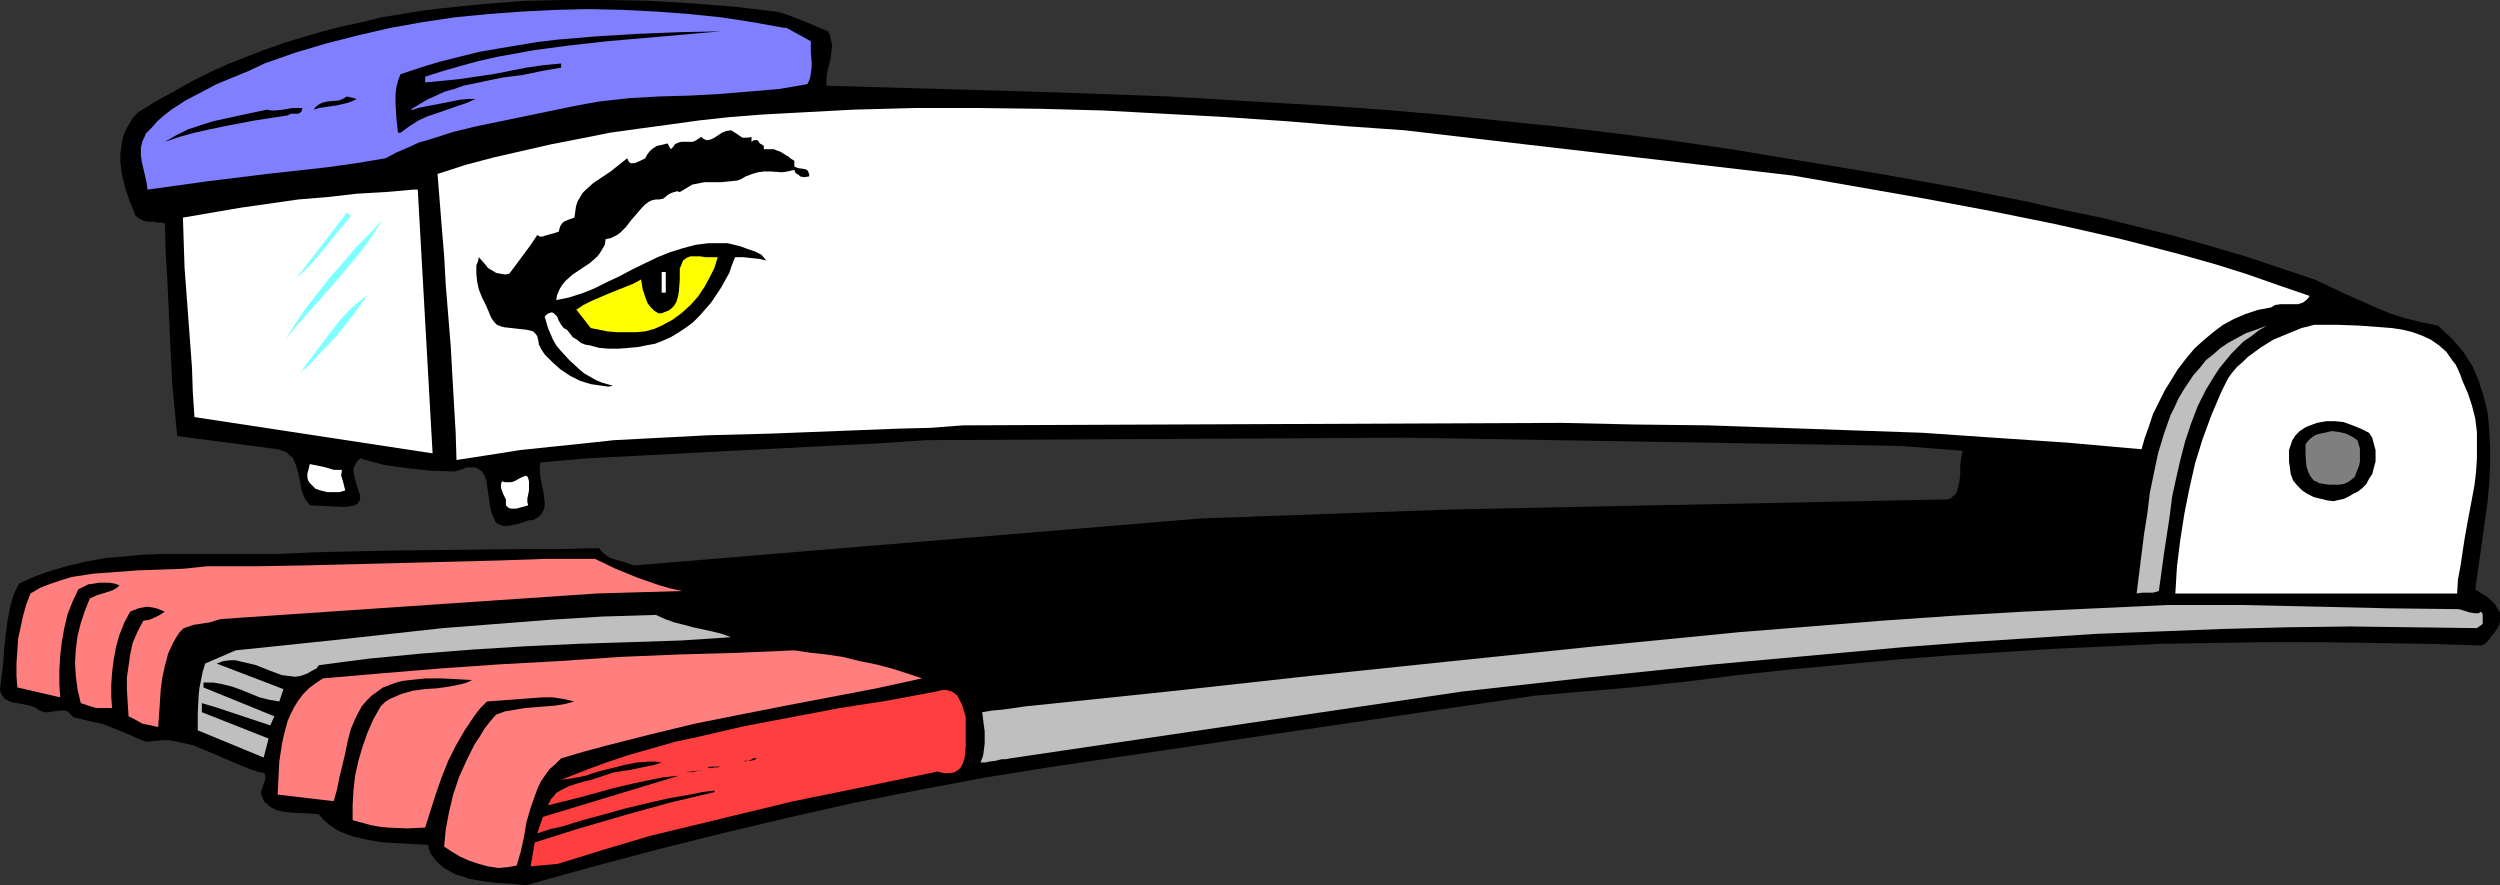 <?xml version="1.0" encoding="UTF-8" standalone="no"?>
<svg
   version="1.0"
   width="129.724mm"
   height="45.937mm"
   id="svg29"
   sodipodi:docname="Stapler - Mean.wmf"
   xmlns:inkscape="http://www.inkscape.org/namespaces/inkscape"
   xmlns:sodipodi="http://sodipodi.sourceforge.net/DTD/sodipodi-0.dtd"
   xmlns="http://www.w3.org/2000/svg"
   xmlns:svg="http://www.w3.org/2000/svg">
  <rect width="100%" height="100%" fill="#333333" stroke="none"/>
  <sodipodi:namedview
     id="namedview29"
     pagecolor="#ffffff"
     bordercolor="#000000"
     borderopacity="0.25"
     inkscape:showpageshadow="2"
     inkscape:pageopacity="0.0"
     inkscape:pagecheckerboard="0"
     inkscape:deskcolor="#d1d1d1"
     inkscape:document-units="mm" />
  <defs
     id="defs1">
    <pattern
       id="WMFhbasepattern"
       patternUnits="userSpaceOnUse"
       width="6"
       height="6"
       x="0"
       y="0" />
  </defs>
  <path
     style="fill:#000000;fill-opacity:1;fill-rule:evenodd;stroke:none"
     d="m 162.408,6.143 0.323,0.647 0.162,0.808 0.323,1.293 -0.162,1.293 -0.162,1.293 -0.323,1.293 -0.323,1.293 -0.162,1.293 v 1.455 l 22.462,0.647 22.301,0.647 22.139,0.808 21.978,1.293 10.989,0.647 11.15,0.808 10.989,0.97 10.989,1.132 11.15,1.132 10.989,1.293 11.15,1.455 11.15,1.617 29.25,4.85 14.544,2.587 14.544,2.91 7.11,1.617 7.11,1.455 7.11,1.778 7.11,1.778 6.949,1.94 7.11,2.102 6.787,2.263 6.787,2.263 5.818,2.748 5.818,2.587 3.07,1.293 3.07,0.97 3.232,0.808 3.232,0.647 1.293,1.293 1.293,1.132 1.131,1.293 1.131,1.293 0.808,1.293 0.97,1.455 0.646,1.455 0.646,1.455 0.485,1.617 0.485,1.455 0.808,3.233 0.323,3.395 0.162,3.395 v 3.556 l -0.162,3.556 -0.323,3.556 -0.485,3.556 -0.97,6.951 -0.485,3.395 -0.485,3.395 0.97,0.647 1.131,0.647 0.97,0.808 0.808,0.808 0.646,1.132 0.323,0.485 v 0.647 0.485 0.647 l -0.162,0.647 -0.323,0.647 -0.646,0.97 -0.485,0.485 -0.323,0.485 -0.808,0.97 -0.485,0.323 -0.485,0.162 -10.504,-0.323 -10.504,-0.162 -10.342,-0.162 H 444.723 l -10.342,0.162 -10.342,0.162 -10.342,0.485 -10.342,0.485 -10.342,0.647 -10.504,0.647 -10.342,0.808 -10.342,0.97 -10.504,0.97 -10.504,1.132 -10.342,1.293 -10.666,1.132 -18.907,1.617 -94.374,13.903 -13.09,2.102 -12.928,2.425 -13.09,2.587 -12.928,2.91 -12.928,3.071 -12.928,3.233 -12.766,3.395 -12.766,3.556 -2.747,-0.323 -2.909,-0.162 -2.747,-0.323 -2.747,-0.485 -1.293,-0.485 -1.293,-0.323 -1.131,-0.647 -1.131,-0.647 -0.97,-0.808 -0.808,-0.808 -0.808,-1.132 -0.485,-1.132 v -0.647 l -2.747,-0.162 -3.07,-0.162 -3.07,-0.162 -2.909,-0.485 -1.454,-0.323 -1.454,-0.323 -1.293,-0.485 -1.293,-0.485 -1.131,-0.647 -1.131,-0.808 -0.97,-0.808 -0.97,-1.132 -1.454,-0.162 -3.555,-0.162 -1.616,-0.162 -1.616,-0.323 -0.646,-0.323 -0.646,-0.323 -0.485,-0.485 -0.646,-0.485 -0.323,-0.647 -0.323,-0.808 v -0.647 l 0.162,-0.485 0.323,-0.97 0.323,-0.97 v -0.485 l -0.162,-0.647 -1.454,-0.323 -1.454,-0.485 -2.747,-1.132 -5.656,-2.425 -2.747,-1.132 -1.454,-0.323 -1.454,-0.323 -1.616,-0.323 h -1.454 l -1.616,0.162 -1.616,0.162 -1.939,-0.808 -1.778,-0.808 -1.616,-0.647 -1.616,-0.647 -1.616,-0.647 -1.778,-0.323 -1.939,-0.485 -1.939,-0.485 -0.485,-0.485 -0.323,-0.323 -0.323,-0.323 -0.485,-0.162 h -0.646 l -1.616,0.162 -0.808,0.162 H 8.726 L 8.242,139.511 7.757,139.349 7.272,139.026 6.787,138.702 5.818,138.379 3.394,137.894 2.262,137.732 1.293,137.248 0.808,136.924 0.485,136.439 0.162,135.954 0,135.146 l 0.323,-2.587 0.323,-2.587 0.162,-2.748 0.323,-2.748 0.323,-2.587 0.485,-2.587 0.646,-2.425 0.485,-1.132 0.646,-1.293 3.232,-1.455 3.232,-1.132 3.394,-0.97 3.555,-0.808 3.555,-0.647 3.717,-0.323 3.717,-0.323 3.717,-0.162 h 7.595 7.595 7.595 l 3.717,-0.162 3.717,-0.162 7.11,-0.162 6.949,-0.162 13.736,-0.162 13.736,-0.162 h 6.787 l 7.11,-0.162 0.646,0.808 0.808,0.647 0.808,0.485 0.97,0.323 1.778,0.485 1.778,0.647 111.181,-9.214 49.611,-1.778 95.829,-1.94 h 0.808 l 0.808,-0.162 0.485,-0.485 0.485,-0.323 0.323,-0.647 0.162,-0.647 0.323,-1.293 0.162,-1.617 v -1.455 l 0.162,-1.617 0.162,-0.647 0.162,-0.647 -12.12,-0.97 -97.121,-1.617 -94.051,0.485 -9.696,0.647 -9.696,0.485 -9.373,0.485 -9.534,0.485 -18.584,0.97 -9.373,0.485 -9.373,0.808 -0.162,0.808 v 0.647 l 0.162,1.617 0.323,1.617 0.323,1.617 0.162,1.455 v 0.808 l -0.162,0.647 -0.323,0.647 -0.323,0.485 -0.646,0.485 -0.808,0.485 h -0.808 l -0.808,0.323 -1.616,0.485 -1.616,0.323 h -0.808 l -0.808,-0.162 -0.808,-0.485 -0.485,-0.97 -0.323,-0.808 -0.323,-1.132 -0.323,-2.263 -0.323,-2.263 -0.162,-0.97 -0.323,-0.808 -0.485,-0.808 -0.646,-0.485 -0.646,-0.323 h -1.131 -0.646 l -0.646,0.323 -0.646,0.162 -0.97,0.323 -4.848,-0.162 -4.525,-0.485 -2.262,-0.323 -2.262,-0.323 -2.424,-0.647 -2.262,-0.647 -0.646,0.647 -0.323,0.647 -0.323,0.647 v 0.808 l 0.162,0.647 0.162,0.808 0.485,1.617 0.485,1.455 v 0.647 l -0.162,0.485 -0.323,0.485 -0.646,0.323 -0.485,0.162 h -0.485 l -0.485,0.162 h -0.646 v 0 l -6.626,-0.323 -0.485,-0.647 -0.485,-0.647 -0.646,-1.617 -0.323,-1.778 -0.323,-1.617 -0.485,-1.617 -0.323,-0.808 -0.323,-0.647 -0.646,-0.485 -0.485,-0.485 -0.808,-0.323 -0.97,-0.323 -19.715,-2.587 -0.485,-5.173 -0.485,-5.011 -0.485,-10.346 -0.485,-10.346 -0.323,-5.335 -0.162,-5.496 -0.646,-0.162 h -0.808 l -0.808,-0.162 h -0.97 l -0.808,-0.162 -0.808,-0.323 -0.646,-0.485 -0.323,-0.323 -0.162,-0.485 -0.97,-2.425 -0.808,-2.425 -0.646,-2.587 -0.323,-2.587 v -1.455 l 0.162,-1.132 0.162,-1.293 0.323,-1.293 0.485,-1.132 0.646,-1.132 0.808,-1.293 0.97,-0.97 3.394,-2.102 3.555,-1.94 3.394,-1.94 3.555,-1.778 3.555,-1.617 3.717,-1.455 L 52.035,9.699 55.752,8.406 59.469,7.275 63.347,6.143 67.064,5.173 70.942,4.365 74.821,3.395 82.739,2.102 86.618,1.617 94.697,0.808 102.777,0.162 110.857,0 h 8.242 l 8.242,0.162 8.242,0.485 8.242,0.647 8.242,0.97 1.454,0.323 1.293,0.485 2.586,0.97 z"
     id="path1" />
  <path
     style="fill:#7f7fff;fill-opacity:1;fill-rule:evenodd;stroke:none"
     d="m 154.005,5.335 5.01,2.748 v 2.102 l 0.162,2.102 v 0.97 l -0.162,1.132 -0.162,0.97 -0.485,1.132 -2.747,0.485 -2.909,0.485 -5.818,0.485 -5.818,0.485 -5.979,0.323 -5.818,0.162 -5.818,0.323 -5.818,0.647 -2.747,0.485 -2.586,0.485 -4.686,0.97 -4.686,0.97 -9.373,1.94 -4.686,1.132 -4.525,1.455 -2.262,0.647 -2.101,0.97 -2.262,0.97 -2.101,1.132 -5.818,0.97 -5.818,0.808 -11.635,1.293 -11.797,1.455 -5.818,0.808 -5.818,0.808 -0.162,-1.293 -0.323,-1.455 -0.646,-2.748 -0.162,-1.293 v -1.455 l 0.323,-1.293 0.323,-0.647 0.323,-0.808 1.131,-1.132 1.131,-1.293 1.293,-1.132 1.454,-1.132 2.747,-1.778 3.07,-1.617 3.07,-1.617 6.302,-2.587 3.07,-1.455 5.979,-2.102 5.979,-1.778 6.302,-1.617 6.302,-1.455 6.302,-1.132 6.464,-0.97 6.626,-0.647 6.626,-0.485 6.464,-0.323 6.626,-0.162 6.626,0.162 6.464,0.323 6.464,0.485 6.302,0.647 6.302,0.97 6.302,1.132 z"
     id="path2" />
  <path
     style="fill:#000000;fill-opacity:1;fill-rule:evenodd;stroke:none"
     d="m 141.4,6.143 -7.434,0.647 -7.434,0.647 -7.434,0.647 -7.272,0.808 -7.272,0.97 -3.555,0.647 -3.555,0.647 -3.555,0.808 -3.555,0.97 -3.394,0.97 -3.555,1.132 v 1.132 l 3.394,-0.323 3.232,-0.323 6.626,-0.97 6.626,-1.293 3.394,-0.485 3.394,-0.323 v 0.808 l -3.717,0.647 -3.878,0.808 -3.878,0.485 -3.878,0.808 -3.878,0.808 -1.778,0.647 -1.778,0.485 -1.778,0.808 -1.778,0.808 -1.616,0.97 -1.616,0.97 h 0.646 l 0.808,-0.323 1.616,-0.323 3.394,-0.647 3.232,-0.647 1.616,-0.162 h 1.454 l -1.778,0.808 -1.939,0.647 -3.717,1.293 -1.939,0.647 -1.778,0.808 -1.778,1.132 -1.778,1.293 h -0.485 l -0.323,-2.91 -0.162,-2.91 v -1.617 l 0.162,-1.455 0.323,-1.293 0.485,-1.293 3.878,-1.293 3.717,-1.132 3.878,-0.97 3.878,-0.97 3.717,-0.647 3.878,-0.647 3.878,-0.647 4.04,-0.485 7.757,-0.647 8.08,-0.485 8.08,-0.323 z"
     id="path3" />
  <path
     style="fill:#000000;fill-opacity:1;fill-rule:evenodd;stroke:none"
     d="m 69.973,19.399 -0.97,0.485 -0.97,0.323 -2.101,0.485 -2.262,0.323 -1.131,0.162 -0.97,0.323 0.162,-0.323 0.323,-0.323 0.646,-0.485 0.808,-0.323 0.808,-0.162 2.101,-0.162 0.808,-0.323 0.808,-0.485 z"
     id="path4" />
  <path
     style="fill:#000000;fill-opacity:1;fill-rule:evenodd;stroke:none"
     d="m 59.307,21.177 -0.162,0.647 -0.323,0.323 -0.323,0.162 h -1.454 l -0.323,0.162 -0.323,0.162 -6.302,0.97 -5.979,1.132 -3.07,0.647 -2.909,0.647 -2.909,0.808 -2.909,0.97 2.262,-1.293 2.262,-1.132 2.424,-0.808 2.586,-0.808 5.171,-1.132 5.333,-1.132 0.808,0.162 h 0.808 l 1.616,-0.162 1.778,-0.323 h 0.97 z"
     id="path5" />
  <path
     style="fill:#ffffff;fill-opacity:1;fill-rule:evenodd;stroke:none"
     d="m 275.366,25.542 76.275,8.891 12.928,2.263 12.928,2.263 12.928,2.425 12.766,2.587 6.464,1.455 6.302,1.455 6.302,1.617 6.141,1.617 6.302,1.778 6.141,1.94 5.979,2.102 6.141,2.102 -0.323,0.485 -0.323,0.323 -0.646,0.485 -0.97,0.323 h -1.131 -2.262 l -1.131,0.162 -0.808,0.485 -2.586,0.485 -2.424,0.808 -2.262,0.97 -2.101,1.132 -1.939,1.455 -1.939,1.617 -1.778,1.617 -1.616,1.94 -1.616,2.102 -1.293,2.102 -1.293,2.102 -1.131,2.263 -1.131,2.263 -0.808,2.425 -0.808,2.263 -0.646,2.263 -7.272,-0.647 -7.272,-0.647 -14.382,-0.97 -14.059,-0.97 -14.059,-0.485 -13.898,-0.485 -14.059,-0.485 -14.221,-0.162 -14.382,-0.323 -117.483,0.485 -6.302,0.485 -6.464,0.162 -12.443,0.485 -12.443,0.485 -12.282,0.323 -12.443,0.647 -6.141,0.323 -5.979,0.647 -6.302,0.647 -6.141,0.647 -6.141,0.97 -6.302,0.97 -0.162,-5.335 -0.323,-5.496 -0.323,-5.658 -0.323,-5.82 -0.97,-11.963 -0.323,-5.82 -0.485,-5.82 -0.808,-10.184 5.494,-1.778 5.494,-1.455 5.656,-1.293 5.656,-1.293 5.818,-1.132 5.656,-1.132 5.818,-0.808 5.979,-0.808 5.818,-0.808 5.979,-0.647 6.141,-0.485 5.979,-0.323 12.12,-0.647 12.12,-0.323 h 12.282 l 12.282,0.162 12.12,0.323 12.12,0.647 11.958,0.647 11.958,0.808 11.635,0.97 z"
     id="path6" />
  <path
     style="fill:#000000;fill-opacity:1;fill-rule:evenodd;stroke:none"
     d="m 147.379,26.835 v 0.97 l 0.485,-0.323 h 0.323 0.323 l 0.162,0.162 0.162,0.162 0.162,0.323 0.323,0.162 0.485,0.323 v 0.647 h 1.131 0.808 l 0.808,0.323 0.485,0.162 1.293,0.808 0.323,0.162 0.323,0.323 0.808,0.485 v 0.485 0.323 0.323 l 0.323,0.162 0.485,0.162 1.131,0.162 0.485,0.162 0.323,0.323 v 0.162 l 0.162,0.323 v 0.485 l -0.97,0.162 -0.808,-0.162 -0.323,-0.323 -0.323,-0.162 -0.323,-0.323 -0.162,-0.485 -1.293,0.323 -1.131,0.162 -2.262,-0.162 h -1.293 l -1.131,0.162 -1.131,0.323 -1.293,0.485 -0.808,0.485 -0.808,0.323 -1.616,0.162 -1.616,0.162 h -1.616 -1.616 l -1.616,0.323 -0.808,0.162 -0.808,0.485 -0.808,0.485 -0.808,0.485 -0.485,-0.162 -0.646,0.162 -0.485,0.162 -0.646,0.323 -0.97,0.808 -0.808,0.162 h -0.646 l -0.808,0.162 -0.646,0.323 -0.646,0.485 -0.646,0.647 -0.97,1.132 -1.131,1.293 -0.97,1.293 -1.131,1.132 -0.646,0.485 -0.646,0.323 -0.646,0.323 -0.97,0.162 -0.162,1.132 -0.485,0.808 -0.485,0.808 -0.485,0.647 -1.454,1.293 -3.394,2.263 -1.454,1.293 -0.646,0.808 -0.485,0.808 -0.485,1.132 -0.162,0.97 2.424,-0.485 2.586,-0.808 2.424,-0.97 2.586,-1.293 2.424,-1.132 2.424,-1.293 5.01,-2.425 2.424,-0.97 2.586,-0.808 2.424,-0.647 2.586,-0.323 h 2.424 1.293 l 1.293,0.323 1.293,0.323 1.293,0.485 1.454,0.485 1.293,0.647 0.97,1.132 -1.454,-0.323 -1.616,-0.162 -1.454,-0.162 h -1.616 l -0.646,1.617 -0.485,1.455 -0.808,1.455 -0.808,1.455 -0.97,1.455 -0.97,1.455 -1.131,1.293 -1.131,1.293 -1.293,1.293 -1.293,0.97 -1.454,0.97 -1.616,0.97 -1.454,0.647 -1.616,0.647 -1.778,0.323 -1.616,0.323 -1.778,0.162 -1.939,0.162 h -1.939 l -1.939,-0.162 -1.778,-0.485 -0.97,-0.162 -0.808,-0.323 -0.808,-0.647 -0.808,-0.485 -0.485,-0.647 -0.646,-0.808 -0.323,-0.162 -0.323,-0.162 -0.485,-0.647 -0.485,-0.808 -0.323,-0.808 -0.485,-0.485 -0.162,-0.162 -0.323,-0.162 h -0.162 l -0.485,0.162 -0.323,0.162 -0.485,0.485 0.323,1.132 0.323,1.132 0.485,1.132 0.485,1.132 0.646,1.132 0.808,0.97 1.778,1.94 1.939,1.778 0.97,0.808 1.131,0.647 1.131,0.647 1.131,0.485 1.131,0.323 1.131,0.323 -0.97,0.162 -1.131,-0.162 -2.262,-0.323 -2.101,-0.647 -1.939,-0.97 -1.939,-1.293 -1.616,-1.455 -1.454,-1.455 -0.646,-0.97 -0.485,-0.97 -0.162,-0.97 -0.162,-0.647 -0.323,-0.485 -0.485,-0.485 -0.646,-0.162 -0.646,-0.162 -1.454,-0.162 -1.454,-0.162 -1.454,-0.162 -0.646,-0.162 -0.808,-0.323 -0.485,-0.485 -0.485,-0.647 -0.323,-0.647 -0.323,-0.808 -0.646,-1.455 -0.646,-1.293 -0.646,-1.617 -0.323,-1.455 -0.162,-1.617 v -1.617 l 0.323,-0.808 0.162,-0.808 1.293,1.455 0.485,0.647 0.808,0.485 0.808,0.485 0.808,0.162 0.97,0.162 0.808,-0.162 1.454,-1.94 2.747,-3.718 1.293,-1.94 0.485,0.323 h 0.485 l 0.485,-0.162 1.131,-0.323 0.646,-0.162 0.97,-0.323 0.162,-0.647 0.162,-0.485 0.323,-0.485 0.323,-0.323 1.131,-0.485 0.97,-0.323 0.162,-1.132 0.162,-1.132 0.323,-0.97 0.485,-0.808 0.485,-0.808 0.646,-0.647 1.454,-1.293 3.394,-2.263 1.616,-1.293 1.616,-1.293 0.323,0.647 0.323,0.323 h 0.323 0.485 l 1.131,-0.485 0.97,-0.485 0.323,-0.647 0.485,-0.647 0.485,-0.485 0.485,-0.323 0.485,-0.323 0.808,-0.162 0.646,-0.162 0.646,-0.162 0.646,1.132 0.485,-0.485 0.323,-0.485 0.646,-0.323 0.646,-0.162 h 0.646 0.808 0.808 l 0.646,-0.323 0.485,-0.323 0.485,-0.323 0.323,0.323 0.323,0.162 0.323,0.162 h 0.323 l 0.646,-0.162 0.646,-0.323 1.454,-0.97 0.808,-0.323 0.97,-0.162 0.808,0.485 0.97,0.647 0.485,0.323 h 0.646 0.485 z"
     id="path7" />
  <path
     style="fill:#ffffff;fill-opacity:1;fill-rule:evenodd;stroke:none"
     d="m 81.931,37.181 2.909,51.731 -46.702,-7.113 -0.323,-4.85 -0.162,-4.85 -1.454,-19.561 -0.162,-4.85 -0.162,-5.011 5.656,-0.97 5.656,-0.97 5.656,-0.808 5.656,-0.808 5.818,-0.485 5.656,-0.647 5.656,-0.323 5.494,-0.485 z"
     id="path8" />
  <path
     style="fill:#7fffff;fill-opacity:1;fill-rule:evenodd;stroke:none"
     d="m 68.842,42.354 -2.586,3.071 -2.586,3.233 -2.586,3.071 -1.454,1.455 -1.454,1.293 9.858,-12.771 z"
     id="path9" />
  <path
     style="fill:#7fffff;fill-opacity:1;fill-rule:evenodd;stroke:none"
     d="m 74.982,43.163 -1.939,3.071 -2.101,2.91 -2.424,2.91 -2.424,2.91 -5.171,5.82 -2.586,2.91 -2.262,2.748 1.778,-2.91 2.101,-3.071 2.424,-3.071 2.262,-2.91 2.586,-2.91 2.424,-2.91 2.747,-2.748 z"
     id="path10" />
  <path
     style="fill:#ffff00;fill-opacity:1;fill-rule:evenodd;stroke:none"
     d="m 140.753,50.437 -0.646,2.102 -0.97,1.94 -0.97,1.778 -1.293,1.94 -1.454,1.617 -1.778,1.617 -1.778,1.293 -2.101,1.132 -1.454,0.647 -1.778,0.485 -1.778,0.162 h -1.939 -1.778 l -1.939,-0.162 -1.616,-0.323 -1.616,-0.323 -2.909,-3.718 v 0.162 l 1.454,-0.97 1.616,-0.808 3.394,-1.455 3.232,-1.293 1.616,-0.647 1.454,-0.808 0.323,1.94 0.323,0.97 0.323,0.97 0.323,0.808 0.646,0.808 0.646,0.647 0.808,0.485 h 0.646 l 0.808,-0.323 0.485,-0.162 0.485,-0.323 0.646,-0.647 0.485,-0.808 0.323,-1.132 0.162,-0.97 0.162,-2.263 v -0.97 -1.132 l 0.323,-0.808 0.323,-0.808 0.646,-0.485 0.323,-0.162 0.485,-0.162 h 1.293 0.646 l 0.97,0.162 z"
     id="path11" />
  <path
     style="fill:#ffffff;fill-opacity:1;fill-rule:evenodd;stroke:none"
     d="m 130.573,57.389 h -0.808 v -4.041 h 0.808 z"
     id="path12" />
  <path
     style="fill:#7fffff;fill-opacity:1;fill-rule:evenodd;stroke:none"
     d="m 72.074,57.874 -2.909,4.041 -3.232,4.041 -3.555,3.718 -1.616,1.778 -1.778,1.617 1.293,-1.94 1.616,-2.102 3.07,-4.041 1.616,-2.102 1.778,-1.94 1.778,-1.617 z"
     id="path13" />
  <path
     style="fill:#ffffff;fill-opacity:1;fill-rule:evenodd;stroke:none"
     d="m 482.86,74.524 1.131,2.587 0.808,2.425 0.646,2.587 0.323,2.587 v 2.587 2.587 l -0.162,2.587 -0.323,2.748 -0.97,5.173 -0.485,2.587 -0.485,2.748 -0.808,5.335 -0.485,2.587 -0.162,2.748 h -55.267 l 0.323,-5.335 0.646,-5.173 0.808,-5.173 0.97,-4.85 1.131,-5.011 1.454,-4.688 1.778,-4.85 1.939,-4.526 0.646,-1.293 0.646,-1.293 0.808,-1.132 0.97,-1.132 1.131,-0.97 0.97,-0.97 2.424,-1.778 2.586,-1.617 2.747,-1.132 2.747,-1.132 2.586,-0.647 h 4.363 l 4.363,0.162 4.363,0.323 2.101,0.162 2.101,0.323 1.939,0.485 1.778,0.647 1.778,0.808 1.616,1.132 1.454,1.293 1.131,1.617 0.646,0.808 0.485,0.97 0.485,1.132 z"
     id="path14" />
  <path
     style="fill:#bfbfbf;fill-opacity:1;fill-rule:evenodd;stroke:none"
     d="m 423.392,115.909 -1.131,0.323 h -1.131 -0.97 l -1.131,0.162 0.485,-3.88 0.485,-3.88 0.485,-3.88 0.646,-4.041 0.485,-4.041 0.808,-3.88 0.808,-3.88 1.131,-3.718 1.293,-3.718 0.808,-1.617 0.808,-1.778 0.97,-1.617 0.97,-1.455 0.97,-1.455 1.293,-1.455 1.131,-1.455 1.454,-1.132 1.454,-1.293 1.454,-0.97 1.778,-0.97 1.778,-0.97 1.939,-0.647 2.101,-0.808 -1.616,0.97 -1.454,1.132 -1.454,0.97 -1.293,1.293 -1.131,1.132 -2.262,2.748 -0.97,1.455 -1.778,2.91 -1.616,3.233 -1.293,3.395 -1.131,3.395 -0.97,3.718 -0.808,3.556 -0.808,3.718 -0.485,3.88 -1.131,7.436 -0.485,3.556 z"
     id="path15" />
  <path
     style="fill:#7fffff;fill-opacity:1;fill-rule:evenodd;stroke:none"
     d="m 52.358,69.836 -1.778,2.587 z"
     id="path16" />
  <path
     style="fill:#000000;fill-opacity:1;fill-rule:evenodd;stroke:none"
     d="m 464.599,84.87 0.646,0.97 0.323,1.293 0.323,1.132 v 1.132 1.132 l -0.323,1.132 -0.323,1.293 -0.646,0.97 -0.485,0.97 -0.808,0.808 -0.808,0.647 -0.97,0.485 -0.808,0.485 -0.97,0.485 -2.101,0.485 -1.293,-0.162 -1.293,-0.323 -1.293,-0.323 -1.293,-0.647 -0.97,-0.647 -0.97,-0.97 -0.808,-0.97 -0.485,-1.293 -0.162,-1.293 -0.162,-1.132 v -1.132 -1.132 l 0.323,-0.97 0.323,-0.97 0.646,-0.97 0.808,-0.808 0.97,-0.647 0.646,-0.323 1.778,-0.647 1.778,-0.323 h 1.778 l 1.616,0.162 1.778,0.647 1.616,0.647 z"
     id="path17" />
  <path
     style="fill:#7f7f7f;fill-opacity:1;fill-rule:evenodd;stroke:none"
     d="m 462.337,86.325 0.485,1.617 v 1.778 0.808 l -0.162,0.808 -0.323,0.808 -0.323,0.808 -0.162,0.485 -0.323,0.323 -0.808,0.647 -0.97,0.485 -0.97,0.162 h -0.97 -1.131 l -1.939,-0.323 -0.485,-0.323 -0.485,-0.162 -0.646,-0.808 -0.485,-0.97 -0.323,-1.132 -0.162,-2.102 v -2.102 l 0.485,-0.647 0.485,-0.485 0.646,-0.485 0.646,-0.323 1.454,-0.323 1.454,-0.323 1.293,0.162 1.454,0.323 1.293,0.647 z"
     id="path18" />
  <path
     style="fill:#ffffff;fill-opacity:1;fill-rule:evenodd;stroke:none"
     d="m 67.064,92.145 -0.162,1.132 0.323,0.97 0.485,1.94 -1.131,0.323 h -1.293 -1.131 l -1.293,-0.323 -0.97,-0.323 -0.808,-0.808 -0.323,-0.323 -0.323,-0.485 -0.162,-0.647 v -0.647 l 0.485,-1.94 0.808,0.162 0.808,0.162 1.454,0.323 1.616,0.485 h 0.808 z"
     id="path19" />
  <path
     style="fill:#ffffff;fill-opacity:1;fill-rule:evenodd;stroke:none"
     d="m 103.585,99.096 -0.485,0.162 -0.646,0.162 -1.131,0.323 h -0.646 -0.485 l -0.485,-0.162 -0.485,-0.485 v -0.485 -0.647 l -0.485,-0.97 -0.485,-1.293 V 95.055 l 0.162,-0.647 0.646,0.162 h 0.485 0.646 l 0.646,-0.162 1.131,-0.647 1.131,-0.485 0.323,0.162 0.162,0.323 0.162,0.647 v 0.808 0.97 l -0.323,1.617 v 0.647 z"
     id="path20" />
  <path
     style="fill:#ff7f7f;fill-opacity:1;fill-rule:evenodd;stroke:none"
     d="m 133.805,115.909 -16.806,0.485 -73.69,5.011 -1.131,0.323 -0.97,0.323 -1.131,0.162 -0.97,0.162 -1.131,0.162 -0.97,0.323 -0.97,0.323 -0.808,0.808 -0.646,0.97 -0.646,1.132 -0.97,2.102 -0.646,2.425 -0.485,2.263 -0.323,2.425 -0.162,2.587 -0.162,2.263 -0.162,2.425 -1.454,-0.323 -1.616,-0.323 -1.454,-0.808 -1.293,-0.647 -0.162,-2.587 -0.162,-2.587 v -2.425 l 0.323,-2.263 0.323,-2.263 0.485,-2.263 0.97,-2.263 1.131,-2.102 1.131,-0.162 1.131,-0.485 0.97,-0.485 0.97,-0.647 -0.808,-0.323 -0.808,-0.323 -0.808,-0.162 -0.97,-0.162 -0.97,0.162 -0.808,0.162 -0.808,0.323 -0.808,0.323 -1.131,2.102 -0.97,2.425 -0.646,2.263 -0.485,2.587 -0.323,2.587 -0.162,2.425 v 2.263 l 0.162,2.263 h -1.616 -1.454 l -1.616,-0.485 -1.454,-0.485 -0.646,-2.748 -0.323,-2.587 -0.162,-2.587 0.162,-2.587 0.323,-2.587 0.646,-2.587 0.808,-2.425 0.97,-2.425 1.454,-0.647 1.616,-0.485 1.454,-0.485 0.808,-0.485 0.485,-0.485 -0.97,-0.323 -0.97,-0.162 h -1.131 -0.97 l -0.97,0.162 -1.131,0.162 -0.97,0.485 -0.97,0.485 -1.131,2.425 -0.97,2.425 -0.646,2.748 -0.485,2.748 -0.323,2.748 -0.162,2.748 v 2.748 l 0.162,2.587 -8.403,-1.94 -0.162,-2.263 v -2.425 l 0.162,-2.425 0.162,-2.425 0.485,-2.263 0.485,-2.263 0.646,-2.263 0.808,-2.102 1.939,-1.132 2.101,-0.808 1.939,-0.647 2.101,-0.647 2.101,-0.323 2.101,-0.323 4.363,-0.323 4.363,-0.323 4.525,-0.162 4.525,-0.162 4.525,-0.485 h 9.534 l 9.534,-0.162 19.069,-0.485 19.069,-0.485 9.373,-0.323 h 9.534 l 4.04,1.94 4.363,1.778 4.202,1.455 2.262,0.647 z"
     id="path21" />
  <path
     style="fill:#bfbfbf;fill-opacity:1;fill-rule:evenodd;stroke:none"
     d="m 482.214,119.465 1.131,0.323 0.97,0.323 1.131,0.162 h 0.646 l 0.485,-0.323 0.323,0.485 v 0.647 0.647 0.647 l -1.131,0.808 -12.443,-0.162 -12.443,-0.162 -12.443,0.162 -12.443,0.323 -12.443,0.485 -12.605,0.485 -12.443,0.808 -12.443,0.808 -12.605,0.97 -12.443,1.132 -24.886,2.263 -24.886,2.587 -24.563,2.748 -88.557,13.094 -0.808,0.162 h -0.808 l -1.293,0.323 -1.293,0.162 -0.646,0.162 h -0.97 l 0.485,-1.293 0.162,-1.132 0.162,-1.293 v -1.132 -1.293 l -0.162,-1.132 -0.323,-2.587 1.939,-0.323 1.939,-0.162 2.262,-0.323 2.262,-0.323 27.957,-2.91 27.957,-3.071 27.957,-2.91 28.118,-2.91 27.957,-2.748 14.059,-1.132 14.059,-1.132 14.059,-0.97 13.898,-0.808 14.059,-0.647 14.059,-0.647 h 14.867 l 7.272,0.162 7.11,0.162 13.898,0.323 z"
     id="path22" />
  <path
     style="fill:#bfbfbf;fill-opacity:1;fill-rule:evenodd;stroke:none"
     d="m 143.339,124.962 -4.686,0.323 -5.01,0.323 -9.858,0.323 -10.181,0.323 -10.504,0.485 -10.342,0.647 -10.342,0.808 -5.01,0.485 -5.01,0.485 -5.01,0.647 -4.848,0.647 -0.485,0.647 -0.646,0.323 -1.131,0.647 -1.293,0.485 -1.131,0.162 -1.293,-0.162 -1.293,-0.162 -2.586,-0.97 -2.424,-0.97 -1.293,-0.323 -1.454,-0.323 -1.293,-0.323 h -1.131 l -1.293,0.162 -1.293,0.485 13.09,5.011 -0.808,2.425 -0.97,-0.162 -0.97,-0.162 -1.939,-0.485 -3.555,-1.455 -1.778,-0.647 -1.939,-0.485 -1.778,-0.323 h -0.97 -0.97 v 0.97 l 13.898,5.658 -0.808,1.778 -6.787,-2.263 -3.394,-1.132 -3.232,-0.97 v 1.778 l 13.09,5.173 -0.97,3.718 -12.928,-5.335 v -3.233 l 0.162,-3.395 0.162,-1.617 0.323,-1.617 0.323,-1.617 0.485,-1.617 5.979,-2.587 20.2,-2.102 10.181,-1.132 10.342,-1.132 10.342,-0.808 10.342,-0.808 10.504,-0.647 10.504,-0.323 1.778,0.808 1.778,0.647 1.939,0.485 1.778,0.485 3.717,0.808 1.939,0.485 z"
     id="path23" />
  <path
     style="fill:#ff7f7f;fill-opacity:1;fill-rule:evenodd;stroke:none"
     d="m 180.83,133.044 -8.888,1.94 -17.776,3.395 -9.05,1.778 -8.888,1.778 -8.726,2.102 -8.888,2.263 -4.202,1.132 -4.363,1.293 -1.131,1.132 -1.131,0.97 -0.808,1.132 -0.808,1.132 -0.646,1.293 -0.485,1.293 -0.97,2.748 -0.808,2.748 -0.485,2.91 -0.646,2.91 -0.808,2.748 -0.808,0.162 -0.97,0.162 -1.778,0.162 -2.101,-0.323 -1.778,-0.485 -1.939,-0.647 -1.778,-0.808 -1.616,-0.97 -1.454,-0.97 0.323,-3.395 0.646,-3.395 0.808,-3.395 1.131,-3.395 1.454,-3.233 1.616,-3.233 0.97,-1.455 0.97,-1.617 1.131,-1.455 1.131,-1.293 1.778,-0.647 1.939,-0.323 1.939,-0.323 1.939,-0.162 4.04,-0.323 1.939,-0.323 1.778,-0.485 -2.101,-0.485 -2.101,-0.323 h -2.101 l -2.101,0.162 -2.262,0.162 -2.101,0.162 -2.101,0.162 -2.262,0.162 -1.293,1.293 -1.131,1.455 -0.97,1.455 -0.97,1.455 -1.778,3.071 -1.454,2.91 -1.293,3.233 -1.131,3.233 -2.101,6.628 -3.555,0.162 -3.717,-0.162 -1.616,-0.162 -1.778,-0.323 -1.778,-0.485 -1.778,-0.485 v -2.91 l 0.162,-2.91 0.323,-2.91 0.646,-2.91 0.808,-2.748 0.97,-2.748 1.131,-2.587 1.454,-2.587 0.808,-0.808 0.97,-0.647 1.131,-0.485 1.131,-0.485 1.131,-0.323 1.131,-0.323 2.424,-0.323 2.424,-0.162 2.262,-0.323 2.424,-0.485 1.131,-0.323 0.97,-0.485 -2.909,-0.162 -3.07,-0.162 h -3.07 l -3.07,0.323 -1.454,0.162 -1.293,0.323 -1.293,0.485 -1.293,0.485 -1.131,0.808 -1.131,0.808 -0.97,0.97 -0.97,1.132 -1.131,2.102 -0.97,2.263 -0.646,2.425 -0.485,2.425 -1.131,4.688 -0.485,2.425 -0.646,2.263 -10.989,-1.293 0.162,-3.233 0.162,-3.233 0.485,-3.233 0.323,-1.617 0.808,-3.071 0.646,-1.455 0.646,-1.293 0.808,-1.293 0.97,-1.293 1.131,-1.132 1.293,-0.97 1.454,-0.97 11.312,-0.97 11.635,-0.97 11.635,-0.808 11.797,-0.647 11.797,-0.808 11.635,-0.485 11.474,-0.323 11.15,-0.485 3.232,0.485 3.07,0.323 3.232,0.485 3.232,0.808 3.232,0.647 3.07,0.808 3.07,0.97 z"
     id="path24" />
  <path
     style="fill:#ff3f3f;fill-opacity:1;fill-rule:evenodd;stroke:none"
     d="m 189.395,140.642 v 0.808 0.808 1.94 2.102 l -0.162,1.94 -0.162,0.808 -0.323,0.808 -0.323,0.647 -0.485,0.485 -0.808,0.485 -0.808,0.162 h -1.131 l -1.293,-0.323 -9.373,1.94 -9.373,1.94 -9.534,1.94 -9.373,2.263 -9.373,2.263 -9.373,2.263 -9.211,2.748 -8.888,2.748 -5.333,0.485 0.808,-4.688 8.726,-2.748 8.888,-2.587 8.726,-2.425 8.888,-2.102 v -0.323 l -2.424,0.323 -2.424,0.485 -4.525,0.808 -4.202,0.97 -4.04,0.97 -4.04,1.132 -4.202,1.132 -2.101,0.647 -2.101,0.647 -2.262,0.485 -2.424,0.808 1.131,-3.233 26.664,-8.083 -3.07,0.323 -3.232,0.647 -3.07,0.647 -3.394,0.808 -6.464,1.778 -3.232,0.808 -3.232,0.808 0.323,-0.647 0.323,-0.647 0.485,-0.485 0.485,-0.647 1.131,-0.647 1.293,-0.647 1.454,-0.485 1.616,-0.485 1.454,-0.323 1.454,-0.485 1.454,-0.485 1.454,-0.485 3.232,-0.485 3.07,-0.647 1.616,-0.323 1.454,-0.485 -1.131,-0.162 h -1.293 l -2.424,0.162 -2.424,0.485 -2.586,0.647 -2.586,0.647 -2.424,0.808 -2.424,0.485 -2.424,0.323 4.525,-1.778 4.363,-1.617 4.363,-1.455 4.525,-1.293 4.525,-1.293 4.525,-0.97 9.05,-2.102 9.373,-1.778 9.373,-1.778 9.373,-1.455 9.534,-1.778 0.646,-0.162 0.646,-0.162 h 0.646 l 0.646,0.162 0.485,0.162 0.323,0.162 0.808,0.647 0.485,0.97 0.485,0.97 z"
     id="path25" />
  <path
     style="fill:#000000;fill-opacity:1;fill-rule:evenodd;stroke:none"
     d="m 155.297,147.432 h 1.616 z"
     id="path26" />
  <path
     style="fill:#000000;fill-opacity:1;fill-rule:evenodd;stroke:none"
     d="m 148.51,148.725 -0.646,0.323 -0.646,0.162 h -1.293 l 0.323,0.162 0.323,-0.162 0.646,-0.162 0.485,-0.323 h 0.323 z"
     id="path27" />
  <path
     style="fill:#000000;fill-opacity:1;fill-rule:evenodd;stroke:none"
     d="m 141.4,150.342 -0.646,0.162 h -0.646 l -0.808,0.162 -0.646,-0.162 0.808,-0.162 h 0.808 0.808 z"
     id="path28" />
  <path
     style="fill:#000000;fill-opacity:1;fill-rule:evenodd;stroke:none"
     d="m 137.845,150.988 -1.454,0.323 -0.646,0.162 -0.808,-0.162 -0.162,0.162 h 0.162 l 0.323,-0.162 h 0.485 l 1.131,-0.162 h 0.485 z"
     id="path29" />
</svg>
